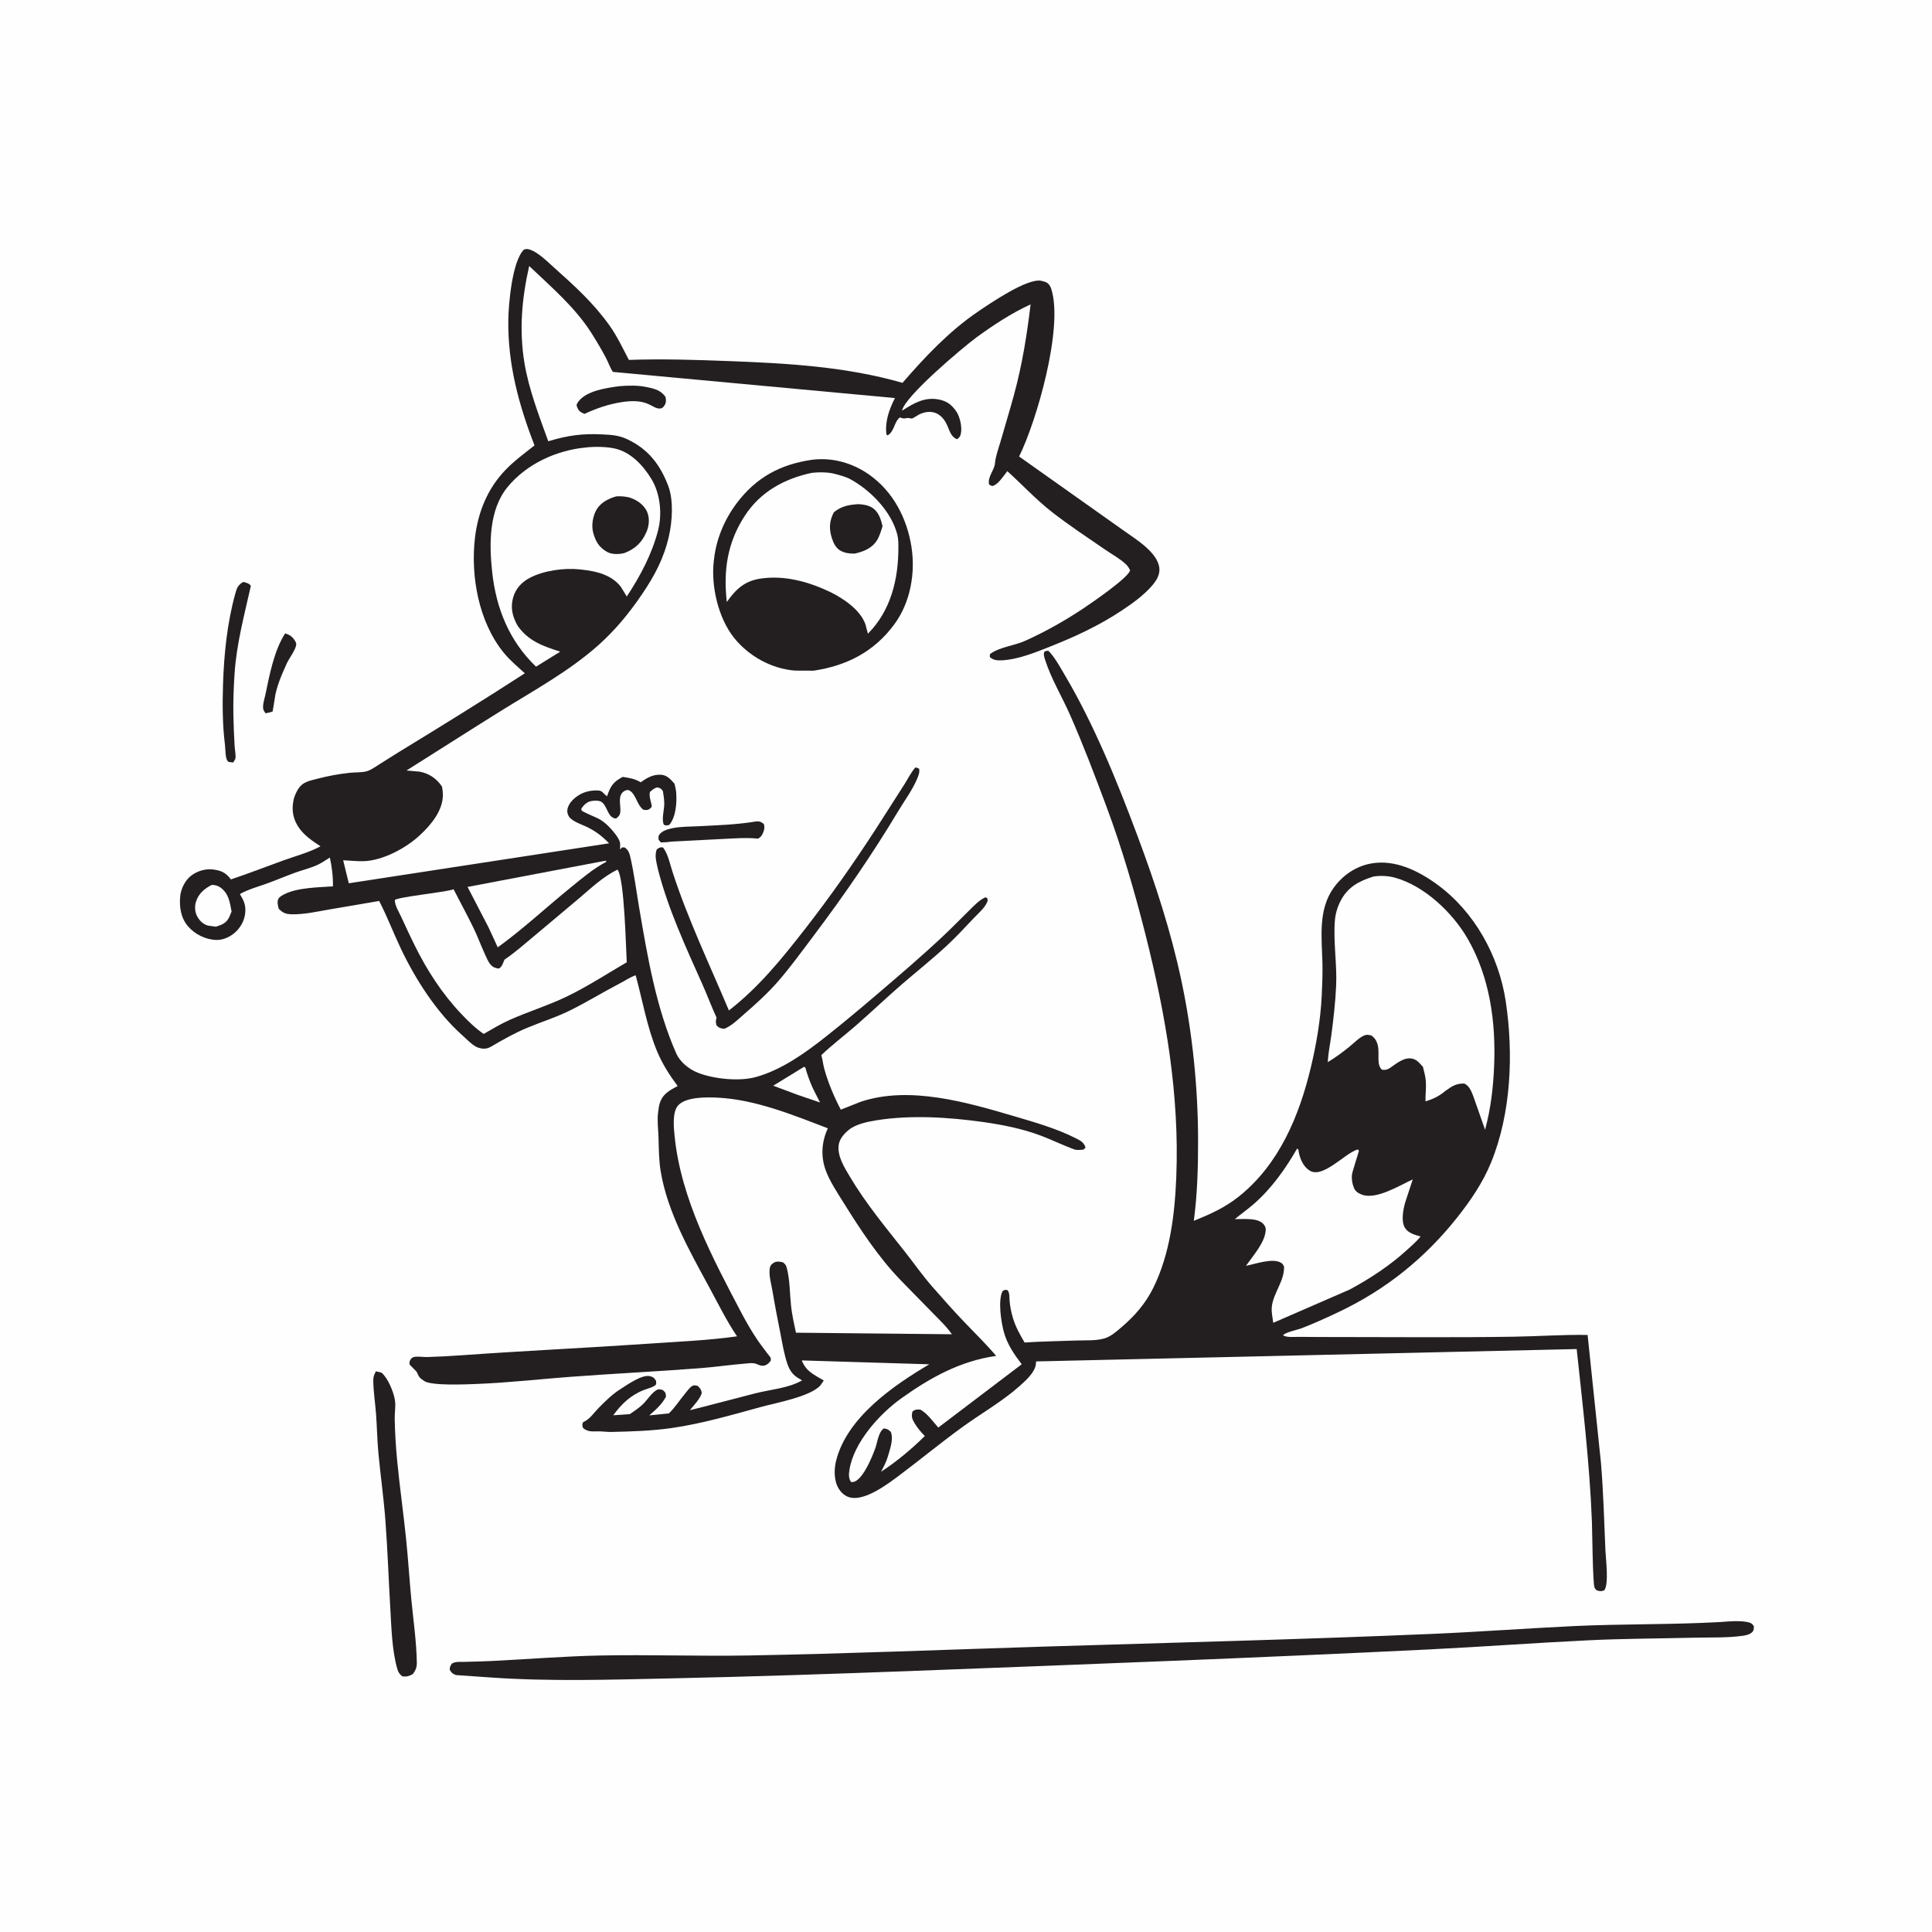 <svg version="1.1" xmlns="http://www.w3.org/2000/svg" style="display: block;" viewBox="0 0 2048 2048" width="1024" height="1024">
<path transform="translate(0,0)" fill="rgb(254,254,254)" d="M 0 0 L 2048 0 L 2048 2048 L 0 2048 L 0 0 z"/>
<path transform="translate(0,0)" fill="rgb(35,31,32)" d="M 302.218 671.463 C 305.519 672.321 308.446 673.816 310.673 676.459 C 312.096 678.147 314.011 680.69 314.003 683 C 313.985 688.065 306.391 697.994 304.02 703.213 C 298.887 714.51 292.424 729.192 291.086 741.598 L 289.012 754.201 C 286.5 755.154 284.129 755.644 281.5 756.097 C 280.385 754.664 279.537 753.501 279.091 751.698 C 278.092 747.654 280.515 740.192 281.386 736.054 C 285.822 714.99 290.55 689.686 302.218 671.463 z"/>
<path transform="translate(0,0)" fill="rgb(35,31,32)" d="M 656.583 409.372 C 665.999 408.606 675.755 408.33 685.046 410.209 C 693.19 411.855 700.651 413.533 705.5 420.845 C 706.08 423.932 706.308 426.694 704.549 429.5 C 702.906 432.122 701.39 433.36 698.172 433.018 C 694.95 432.676 691.64 430.432 688.769 428.997 C 679.413 424.32 668.951 424.762 658.931 426.283 C 644.737 428.501 632.458 432.839 619.5 438.745 L 616.583 437.362 C 613.229 435.491 612.136 433.049 611.133 429.5 C 611.537 428.24 612.023 427.162 612.803 426.084 C 621.499 414.065 642.898 411.249 656.583 409.372 z"/>
<path transform="translate(0,0)" fill="rgb(35,31,32)" d="M 797.86 871.346 L 800.358 870.891 C 804.835 870.319 806.38 870.88 809.767 873.5 C 810.629 877.122 810.359 878.971 808.991 882.5 C 807.844 885.461 806.392 887.56 803.5 888.98 C 791.065 887.683 778.606 888.759 766.151 889.339 C 747.979 890.186 729.836 891.205 711.67 892.11 C 708.02 892.828 704.213 892.841 700.5 893.02 L 698.075 890 C 698.075 887.707 697.605 886.557 699.001 884.633 C 701.798 880.78 707.583 879.089 712 878.097 C 721.042 876.067 731.333 876.309 740.578 875.827 C 759.957 874.818 778.612 874.247 797.86 871.346 z"/>
<path transform="translate(0,0)" fill="rgb(35,31,32)" d="M 257.967 616.832 C 261.275 617.878 263.866 618.138 265.924 621 C 259.045 651.696 250.695 682.666 248.636 714.181 C 247.694 728.592 247.121 743.212 247.384 757.652 C 247.59 768.98 248.083 780.293 248.759 791.602 C 248.954 794.874 250.222 801.159 249.5 804.102 C 249.204 805.308 247.851 807.122 247.222 808.272 L 242.227 807.709 L 240.8 806.05 C 238.811 802.501 238.968 793.635 238.444 789.419 C 235.821 768.353 235.746 746.722 236.414 725.531 C 237.418 693.659 240.786 660.608 249.278 629.792 C 251.012 623.499 252.031 620.168 257.967 616.832 z"/>
<path transform="translate(0,0)" fill="rgb(35,31,32)" d="M 398.537 1453.63 L 404.5 1455.14 C 411.292 1460.9 417.13 1475.31 418.619 1484.05 C 419.656 1490.14 418.283 1497.59 418.403 1503.89 C 418.684 1518.53 419.555 1533.1 420.951 1547.68 C 423.599 1575.33 427.526 1602.86 430.397 1630.5 C 432.664 1652.33 433.965 1674.23 436.077 1696.07 C 438.209 1718.12 441.494 1740.32 441.856 1762.47 C 441.938 1767.45 440.569 1770.52 437.735 1774.51 C 433.736 1776.78 431.106 1777.58 426.5 1777.02 C 423.268 1774.49 422.096 1772.53 420.991 1768.55 C 415.455 1748.63 414.971 1725.77 413.758 1705.15 C 411.928 1674.06 410.895 1642.82 408.544 1611.79 C 406.732 1587.86 403.357 1564.09 401.114 1540.19 C 399.811 1526.3 399.631 1512.36 398.586 1498.46 C 397.721 1486.96 395.834 1475.16 395.685 1463.66 C 395.632 1459.63 396.523 1457.1 398.537 1453.63 z"/>
<path transform="translate(0,0)" fill="rgb(35,31,32)" d="M 970.337 813.552 C 972.187 813.809 972.701 813.973 974.249 814.829 C 975.106 818.279 973.78 821.754 972.439 825.022 C 967.519 837.02 958.745 848.82 952.044 860 C 924.817 905.424 894.4 949.621 862.5 991.892 C 849.992 1008.47 837.845 1025.4 824.144 1041.03 C 813.353 1053.34 800.878 1064.58 788.507 1075.29 C 782.081 1080.86 775.777 1087.3 767.803 1090.58 C 763.341 1089.93 762.7 1090 759.5 1086.91 C 758.687 1083.28 758.512 1082.5 759.603 1078.77 C 754.225 1067.19 749.787 1055.1 744.567 1043.41 C 727.03 1004.15 708.28 963.714 697.565 921.966 C 696.165 915.185 693.393 906.76 696.309 900.298 C 699.19 898.334 699.312 898.115 702.762 898.262 C 708.161 905.095 710.27 916.229 712.957 924.468 C 729.328 974.679 752.184 1022.51 772.678 1071.12 C 804.439 1046.48 828.704 1016.39 853.244 984.926 C 879.867 950.789 904.935 914.966 928.507 878.636 C 938.619 863.051 948.472 847.282 958.542 831.666 C 962.508 825.516 965.446 819.081 970.337 813.552 z"/>
<path transform="translate(0,0)" fill="rgb(35,31,32)" d="M 1823.62 1719.43 C 1832.19 1718.71 1844.64 1717.67 1852.92 1719.59 C 1856.17 1720.35 1857.55 1721.11 1859.22 1724 C 1858.93 1727.1 1859.34 1728.49 1856.76 1730.7 C 1854.26 1732.85 1850.11 1733.64 1846.92 1734.07 C 1830.6 1736.32 1812.89 1735.6 1796.37 1736.01 C 1758.77 1736.94 1721.17 1736.97 1683.6 1738.79 C 1626.72 1741.54 1569.88 1745.77 1512.99 1748.56 C 1332.41 1757.4 1151.67 1764.26 971 1771.12 C 883.799 1774.43 796.584 1777.32 709.342 1779.2 C 646.385 1780.56 582.563 1782.6 519.72 1778.16 L 483.897 1775.69 C 480.376 1774.84 478.464 1773.13 476.714 1770 C 476.704 1767.02 477.417 1765.93 478.943 1763.5 C 482.871 1761.13 487.558 1761.74 492.114 1761.64 C 501.599 1761.41 511.082 1761.21 520.559 1760.75 C 559.092 1758.88 597.738 1755.66 636.3 1754.9 C 688.617 1753.86 741.033 1755.79 793.383 1754.87 C 897.934 1753.03 1002.43 1748.69 1106.93 1745.46 C 1244.01 1741.23 1381.23 1737.83 1518.25 1731.99 C 1568.08 1729.86 1617.8 1726.13 1667.61 1723.75 C 1719.58 1721.26 1771.66 1722.33 1823.62 1719.43 z"/>
<path transform="translate(0,0)" fill="rgb(35,31,32)" d="M 860.87 487.368 C 882.392 484.621 903.949 490.819 921.5 503.236 C 946.864 521.181 961.434 549.474 966.176 579.663 C 970.595 607.795 964.975 638.927 947.869 662.026 C 926.412 691.002 897.515 705.684 862.513 710.946 L 842.5 710.86 C 817.861 708.862 794.083 695.712 778.603 676.697 C 761.399 655.565 753.512 621.309 756.674 594.509 L 756.924 592.5 C 759.389 571.057 767.947 550.744 780.872 533.512 C 801.526 505.974 827.315 492.224 860.87 487.368 z"/>
<path transform="translate(0,0)" fill="rgb(254,254,254)" d="M 860.709 501.207 C 868.165 500.393 878.008 500.423 885.215 502.386 C 891.019 503.966 896.609 505.308 901.92 508.252 C 922.881 519.87 944.503 541.925 950.902 565.724 L 951.227 567 C 952.406 571.476 952.308 575.867 952.317 580.454 C 952.386 613.967 944.332 647.306 920.03 671.738 L 917.368 661.729 C 911.789 646.262 894.279 634.643 880.362 627.671 C 857.307 616.708 831.825 609.488 806.054 613.363 C 789.068 615.917 780.003 624.729 770.431 638.144 C 766.729 604.783 770.878 575.524 789.4 546.922 C 805.991 521.3 831.54 507.354 860.709 501.207 z"/>
<path transform="translate(0,0)" fill="rgb(35,31,32)" d="M 909.655 534.422 C 914.586 534.673 919.665 535.309 924.023 537.846 C 931.28 542.07 933.683 550.161 935.535 557.722 C 934.053 562.733 932.338 568.43 929.556 572.855 C 924.251 581.291 915.244 584.804 905.882 586.862 C 900.721 586.857 896.206 586.416 891.522 584.075 C 886.306 581.468 883.527 575.822 881.828 570.49 C 878.652 560.521 879.083 552.394 883.889 543.031 C 892.311 536.404 899.32 535.189 909.655 534.422 z"/>
<path transform="translate(0,0)" fill="rgb(35,31,32)" d="M 566.607 472.156 C 549.867 429.1 538.228 385.942 538.829 339.5 C 539.054 322.142 542.897 276.698 555.458 264.5 C 557.031 264.114 558.435 263.762 560.065 264.142 C 569.631 266.37 580.505 277.578 587.67 283.954 C 609.037 302.966 628.988 321.167 645.804 344.601 C 654.017 356.045 660.103 369.081 666.64 381.524 C 701.647 380.291 737.374 381.409 772.379 382.744 C 834.38 385.109 896.724 388.555 956.679 405.827 C 980.587 378.252 1006.24 350.992 1036.62 330.377 C 1049.34 321.745 1089.3 294.364 1103.89 297.687 L 1105 297.98 C 1106.53 298.369 1108.04 298.719 1109.43 299.5 C 1112.13 301.005 1113.56 303.643 1114.46 306.5 C 1127.36 347.452 1099 446.12 1080.29 483.902 L 1192.74 563.554 C 1204.98 572.179 1226.83 585.716 1228.92 601.728 C 1229.87 609.003 1225.97 615.258 1221.4 620.618 C 1212.52 631.039 1200.32 639.743 1188.97 647.259 C 1164.77 663.285 1140.09 674.707 1113.19 685.398 C 1097.18 691.761 1078.97 699.194 1061.65 699.984 C 1056.89 700.202 1052.73 699.734 1049.21 696.5 L 1049.39 693.384 C 1059.65 685.744 1074.85 684.602 1086.49 679.395 C 1107.75 669.887 1129.81 657.435 1149.15 644.441 C 1158.06 638.455 1196.44 612.171 1197.97 604.5 C 1196.82 602.289 1195.56 600.102 1193.74 598.363 C 1187.4 592.298 1178.53 587.484 1171.28 582.5 C 1152.46 569.573 1133.17 556.827 1115.15 542.795 C 1098.28 529.647 1083.67 513.762 1067.8 499.442 C 1064.04 504.148 1058.4 513.249 1052.64 514.989 C 1050.99 515.487 1049.91 514.331 1048.5 513.569 C 1046.54 505.603 1054.03 498.626 1054.7 491.224 C 1055.41 483.303 1058.45 475.562 1060.64 467.915 C 1065.37 451.413 1070.39 434.98 1074.91 418.42 C 1083.47 387.055 1088.65 354.951 1092.46 322.692 C 1072.69 331.651 1053.03 344.586 1035.46 357.389 C 1021.1 367.857 958.527 420.592 956.245 435.339 C 968.58 427.442 980.167 420.495 995.415 423.517 C 1003.72 425.163 1009.04 429.204 1013.76 436.205 C 1017.71 442.064 1020.18 453.304 1018.42 460.261 C 1017.7 463.103 1016.77 463.828 1014.5 465.633 C 1007.5 462.784 1006.55 455.844 1003.5 449.66 C 997.409 437.31 987.003 433.457 974.5 439.232 L 968.728 442.691 C 965.591 444.608 965.811 443.078 962.5 443.095 C 959.682 443.109 959.315 444.119 956.025 443.207 L 954.045 442.476 C 947.911 446.503 948.2 457.504 940.913 461.529 L 939.598 460.5 C 938.029 446.661 942.492 434.09 948.691 421.96 L 649.593 394.223 C 646.574 389.512 644.837 384.118 642.224 379.175 C 637.588 370.407 632.433 361.732 627.135 353.349 C 609.716 325.791 584.399 304.296 560.968 281.972 C 553.144 316.342 550.146 350.028 555.974 385 C 560.652 413.075 571.551 441.072 581.181 467.766 C 601.606 461.552 617.617 459.36 638.967 460.5 C 648.675 461.018 655.996 461.399 665.005 465.651 C 687.078 476.069 699.765 492.474 708.309 514.922 C 714.123 530.199 712.696 552.276 709.17 567.969 C 703.806 591.847 694.048 610.028 680.404 630.162 C 667.098 649.796 652.169 667.978 634.441 683.795 C 603.317 711.563 565.496 732.078 530.179 754.094 C 496.966 774.798 464.005 795.918 430.897 816.766 L 445 818.015 C 455.224 820.034 462.798 825.338 468.571 833.836 C 469.052 836.876 469.517 839.902 469.48 842.987 C 469.282 859.671 456.685 874.592 445.06 885.384 C 430.288 899.099 405.939 912.212 385.5 912.883 C 378.421 913.116 370.883 912.188 363.776 911.905 L 369.739 936.314 L 645.669 893.962 C 638.37 886.406 631.016 880.727 621.47 876.286 C 616.182 873.827 609.546 871.681 605.129 867.822 C 602.711 865.71 601.36 862.743 601.35 859.5 C 601.336 855.438 604.386 850.635 607.175 847.903 C 614.23 840.991 622.599 837.816 632.387 837.901 C 636.281 837.935 637.675 838.458 640.298 841.257 C 641.461 842.498 642.033 843.078 643.5 844.078 C 647.101 833.544 649.814 828.905 660.065 823.55 C 667.138 824.598 672.908 825.456 679.158 829.252 C 685.701 824.603 692.081 820.79 700.544 821.262 C 707.262 821.636 710.823 826.128 714.996 830.738 C 715.744 833.829 716.514 836.986 716.769 840.163 C 717.613 850.661 716.531 866.184 709.5 874.373 C 706.674 875.078 706.37 875.408 703.748 874.26 C 701.024 868.772 704.193 858.489 704.15 851.91 C 704.121 847.415 703.392 842.931 702.7 838.5 C 700.279 835.541 700.225 835.495 696.5 834.641 C 693.249 835.734 691.489 837.186 688.988 839.5 C 687.594 843.989 690.433 850.129 690.927 855 C 690.263 855.925 689.982 856.429 689.014 857.185 C 686.627 859.052 684.587 858.866 681.855 858.282 C 677.257 854.583 675.863 849.702 673.087 844.657 C 671.226 841.274 669.352 838.463 665.5 837.336 C 663.458 837.751 662.22 838.066 660.563 839.429 C 654.597 844.333 658.359 854.629 657.526 860.883 C 657.057 864.414 655.755 865.624 652.98 867.693 C 643.871 866.909 644.178 854.537 637.635 850.092 C 635.06 848.343 629.702 848.553 626.659 849.165 C 622.123 850.076 618.733 853.4 616.282 857.097 C 616.355 857.743 616.183 858.467 616.5 859.034 C 617.472 860.776 632.05 866.413 635.075 868.143 C 638.656 870.191 641.849 872.734 644.791 875.619 C 648.687 879.44 655.909 887.669 657.19 893 C 657.641 894.875 657.204 898.513 657.254 900.5 L 659.291 898.332 L 662 898.258 C 665.77 900.553 667.207 904.248 668.165 908.441 C 672.202 926.102 674.547 944.599 677.586 962.482 C 686.377 1014.2 695.463 1068.04 716.734 1116.42 C 720.981 1126.08 730.738 1133.76 740.5 1137.45 C 757.523 1143.87 783.988 1146.57 801.598 1141.61 C 829.218 1133.83 854.434 1115.56 876.594 1097.99 C 894.241 1084.01 911.49 1069.55 928.627 1054.94 C 952.865 1034.28 977.185 1013.52 1000.37 991.694 C 1009.44 983.157 1018.13 974.212 1027.01 965.479 C 1032.26 960.316 1037.79 954.282 1044.5 951.148 L 1046.5 952.02 L 1047.02 954.5 C 1045.19 961.48 1036.66 968.567 1031.76 973.751 C 1022.41 983.653 1013.29 993.527 1003.28 1002.79 C 988.107 1016.81 971.894 1029.7 956.267 1043.2 C 939.791 1057.43 923.96 1072.59 907.523 1086.92 C 895.336 1097.56 882.364 1107.31 870.659 1118.46 C 872.048 1123.4 872.501 1128.49 873.888 1133.43 C 878.096 1148.4 884.094 1162.5 891.276 1176.27 L 912.654 1167.84 C 964.349 1150.69 1025.25 1168.55 1075.45 1183.35 C 1096.96 1189.7 1120.24 1196.32 1140.28 1206.56 C 1145.51 1209.23 1148.89 1210.77 1150.74 1216.5 L 1148.5 1218.67 C 1145.3 1218.91 1141.74 1219.44 1138.66 1218.34 C 1126.65 1214.05 1115.36 1208.36 1103.47 1203.88 C 1083.89 1196.49 1062.67 1192.26 1041.99 1189.37 C 1005.8 1184.31 965.885 1181.73 929.68 1187.47 C 920.085 1188.99 907.586 1191.43 899.916 1197.58 C 894.706 1201.75 889.627 1207.56 888.955 1214.43 C 887.804 1226.2 895.161 1237.62 900.939 1247.37 C 917.753 1275.74 939.145 1301.39 959.5 1327.23 C 969.086 1339.4 977.845 1352.02 988.082 1363.7 C 999.543 1376.78 1011.18 1389.98 1023.24 1402.5 C 1034.36 1414.05 1045.58 1425.05 1055.97 1437.32 C 1017.84 1442.71 986.031 1460.39 955.199 1482.47 C 932.137 1498.99 905.035 1529.12 900.458 1557.96 C 899.752 1562.42 899.356 1567.1 902.094 1570.91 C 913.121 1573.33 924.939 1543.43 927.957 1534.87 C 930.148 1528.66 931.319 1517.55 937 1514.17 C 941.027 1514.86 941.41 1515.23 944.294 1517.82 C 947.399 1525.62 943.398 1536.23 941.154 1544 C 939.479 1549.8 936.714 1554.85 933.902 1560.16 C 950.115 1549.62 966.639 1535.85 980.363 1522.21 C 976.245 1518.16 972.448 1513.57 969.475 1508.61 C 966.605 1503.81 965.991 1501.51 967.264 1496.2 C 970.568 1493.8 971.524 1494.21 975.5 1494.2 C 982.801 1497.98 989.192 1507.18 994.641 1513.27 L 1083.06 1446.19 C 1075.08 1435.65 1067.64 1424.97 1064.13 1412 C 1061.27 1401.43 1057.59 1378.23 1062.88 1368.5 C 1065.49 1367.07 1065.32 1367.01 1068.19 1367.74 C 1070.45 1370.72 1069.89 1375.42 1070.21 1379.03 C 1070.77 1385.11 1071.95 1390.97 1073.66 1396.83 C 1076.43 1406.28 1081.14 1414.71 1086.12 1423.14 C 1104.47 1421.86 1123.4 1421.67 1141.83 1420.98 C 1151.31 1420.62 1163.25 1421.52 1172.22 1418.27 C 1178.32 1416.05 1183.71 1411.29 1188.59 1407.12 C 1202.94 1394.9 1214.57 1381.52 1222.89 1364.46 C 1240.29 1328.8 1245.31 1287.2 1246.89 1248.03 C 1250.43 1160.1 1235.63 1075.38 1214.2 990.443 C 1202.62 944.57 1189.27 898.941 1172.74 854.586 C 1160.6 822.035 1148.28 789.552 1134.27 757.749 C 1125.94 738.828 1114.35 719.632 1108.06 700.042 C 1106.99 696.711 1105.68 693.651 1107.31 690.5 L 1111 689.714 L 1112.94 691.5 C 1119.42 698.895 1124.89 709.095 1129.89 717.594 C 1144.97 743.22 1158.06 770.08 1170.1 797.247 C 1183.05 826.455 1194.68 856.384 1205.87 886.297 C 1224.63 936.407 1241.24 987.21 1252.35 1039.62 C 1264.03 1094.68 1269.93 1152.44 1270.01 1208.65 C 1270.05 1237.39 1269.26 1265.56 1265.5 1294.1 C 1282.89 1287.15 1298.63 1280.05 1313.42 1268.21 C 1355.87 1234.23 1377.11 1183.25 1389.46 1131.82 C 1395.46 1106.83 1399.83 1081.1 1401.1 1055.4 C 1401.66 1043.98 1402.11 1032.35 1401.83 1020.93 C 1401.17 994.133 1397.03 964.575 1413.59 941.319 C 1423.15 927.884 1437.27 918.18 1453.63 915.301 C 1478.62 910.904 1502.99 922.808 1522.77 937.086 C 1562.76 965.94 1588.95 1013.15 1596.18 1061.64 C 1604.44 1116.95 1601.94 1180.01 1580.63 1232.22 C 1571.89 1253.63 1558.9 1272.65 1544.61 1290.68 C 1510.64 1333.54 1469.2 1366.96 1419.65 1390.49 C 1406.51 1396.73 1393.32 1402.77 1379.74 1408.01 C 1375.3 1409.73 1362.49 1412.17 1360.04 1415.5 C 1364.45 1418.04 1371.78 1417.07 1376.9 1417.13 C 1391.1 1417.3 1405.3 1417.31 1419.51 1417.32 C 1481.21 1417.33 1543.07 1417.93 1604.75 1416.96 C 1630.82 1416.56 1656.87 1414.66 1682.93 1415.1 L 1697.08 1550.56 C 1699.64 1581.46 1700.5 1612.49 1701.81 1643.45 C 1702.17 1652.11 1705.74 1679.72 1700.5 1685.91 C 1697.06 1686.96 1695.91 1686.93 1692.5 1685.78 C 1691.76 1684.86 1690.83 1684.05 1690.29 1683 C 1688.36 1679.24 1687.86 1622.48 1687.48 1612.61 C 1685.08 1551.32 1677.84 1490.98 1671.36 1430.05 L 1098.27 1443.17 L 1098.05 1446.23 C 1096.87 1455.07 1087.21 1463.58 1080.88 1469.22 C 1062.73 1485.42 1041.03 1497.72 1021.3 1511.93 C 997.935 1528.76 975.856 1547.1 952.837 1564.33 C 940.84 1573.31 917.922 1590.46 902.138 1587.62 C 896.607 1586.63 892.139 1582.92 889.177 1578.2 C 883.896 1569.8 883.985 1557.66 886.327 1548.35 C 897.814 1502.66 946.724 1468.85 985.115 1446.21 L 849.877 1442.1 C 854.805 1454.12 862.666 1456.96 873.262 1463.4 L 869.688 1468.5 C 859.437 1480.42 822.155 1487.2 806.927 1491.36 C 775.311 1499.99 744.209 1509.18 711.687 1513.82 C 690.606 1516.83 668.875 1517.45 647.601 1517.93 C 643.846 1518.01 640.083 1517.4 636.323 1517.3 C 629.406 1517.13 623.125 1518.59 617.901 1513.5 C 617.146 1510.46 616.892 1510.3 618.188 1507.5 C 625.025 1504.72 629.287 1497.89 634.321 1492.76 C 641.479 1485.45 649.019 1477.97 657.705 1472.5 C 664.776 1468.05 680.869 1456.37 689.5 1458.91 C 692.818 1459.88 693.632 1460.87 695.425 1463.74 C 695.468 1465.3 696.105 1467.15 694.828 1468.26 C 691.949 1470.75 686.397 1471.97 682.781 1473.36 C 668.69 1478.81 658.836 1488.18 650.074 1500.26 L 667.645 1499.05 C 672.345 1495.86 677.4 1492.47 681.5 1488.52 C 685.947 1484.24 690.366 1477.08 695.5 1473.83 C 698.391 1472 699.608 1472.79 702.637 1473.5 C 705.62 1476.35 705.621 1476.39 705.978 1480.5 C 701.656 1488.71 695.138 1494.38 688.232 1500.38 L 709.03 1498.28 C 715.34 1492.27 720.516 1484.12 726.143 1477.36 C 728.268 1474.8 730.805 1471.04 733.652 1469.31 C 735.912 1467.93 737.086 1468.58 739.5 1469.08 C 742.406 1471.66 743.079 1472.71 743.956 1476.5 C 742.231 1482.94 735.463 1489.61 731.31 1494.87 C 754.477 1489.15 777.501 1482.91 800.617 1477 C 816.626 1472.9 836.053 1471.6 850.283 1463.21 C 846.835 1461.28 843.245 1459.36 840.569 1456.39 C 837.725 1453.23 835.941 1449.6 834.588 1445.6 C 831.13 1435.39 829.331 1424.03 827.252 1413.42 C 824.328 1398.51 821.337 1383.59 818.873 1368.59 C 817.644 1361.12 814.839 1352.11 815.961 1344.5 C 816.374 1341.7 817.895 1339.9 820.32 1338.5 C 823.377 1336.73 826.772 1337.36 830 1338.14 C 832.941 1340.49 833.308 1341.36 834.245 1345 C 837.363 1357.1 837.217 1372.14 838.583 1384.73 C 839.6 1394.11 841.824 1403.49 843.745 1412.72 L 1009.03 1414.37 C 1003.11 1405.86 995.767 1399.05 988.568 1391.66 C 977.108 1379.89 965.516 1368.24 954.112 1356.41 C 931.135 1332.58 911.704 1302.97 894.268 1274.96 C 887.48 1264.05 879.23 1251.82 874.984 1239.71 C 869.89 1225.19 871.108 1209.79 877.545 1196.05 C 840.66 1181.92 800.439 1165.43 760.61 1163.56 C 748.758 1163 728.019 1162.67 719.302 1171.29 C 712.319 1178.2 714.229 1195.51 715.127 1204.45 C 721.836 1271.16 755.692 1334.2 786.433 1392.63 C 791.399 1402.06 796.984 1411.58 802.948 1420.43 C 806.223 1425.28 809.903 1429.87 813.355 1434.6 C 814.252 1435.83 816.441 1438.18 816.945 1439.5 C 817.302 1440.43 816.994 1441.5 817.018 1442.5 C 815.065 1444.8 813.581 1446.66 810.5 1447.48 C 805.939 1448.69 803.129 1445.65 798.888 1445.09 C 796.003 1444.71 792.525 1445.26 789.63 1445.49 C 773.807 1446.76 758.091 1449.11 742.244 1450.33 C 696.629 1453.83 650.9 1456.05 605.274 1459.45 C 572.34 1461.91 539.121 1465.71 506.15 1467.02 C 495.189 1467.46 457.645 1469.2 449.776 1464 L 448.781 1463.29 C 446.011 1461.37 444.275 1460.17 442.985 1456.95 C 442.239 1455.09 442.084 1454.52 440.583 1453 L 434.225 1446.5 C 433.949 1442.94 433.986 1442.95 436.011 1440.01 C 437.119 1439.24 438.109 1438.47 439.5 1438.29 C 443.843 1437.75 448.879 1438.64 453.339 1438.51 C 465.19 1438.16 477.207 1437.5 489.034 1436.66 C 555.799 1431.87 622.639 1428.83 689.403 1424.23 C 720.032 1422.11 750.858 1420.91 781.276 1416.56 C 770.281 1400.34 761.04 1381.53 751.674 1364.26 C 730.919 1326 707.401 1284.75 700.289 1241.25 C 698.392 1229.65 698.412 1217.83 698.067 1206.11 C 697.812 1197.42 696.495 1188.21 697.575 1179.6 L 697.798 1178 C 698.169 1175.14 698.466 1172.28 699.345 1169.52 C 702.534 1159.49 709.707 1155.89 718.325 1151.21 C 709.849 1139.88 702.343 1128.15 696.819 1115.09 C 685.939 1089.37 681.169 1060.7 673.831 1033.81 C 667.784 1035.93 662.945 1039.38 657.337 1042.29 C 639.735 1051.46 622.731 1061.88 605 1070.76 C 590.029 1078.25 574.433 1083.03 559.07 1089.43 C 545.823 1094.95 533.247 1102.02 520.905 1109.28 C 516.148 1112.07 512.305 1112.21 507.086 1110.61 C 501.429 1108.87 494.575 1101.45 490.079 1097.46 C 462.759 1073.19 440.181 1037.8 424.684 1005.06 C 417.051 988.941 410.592 971.924 402.454 956.126 L 401.898 955.063 C 384.554 958.11 367.2 960.967 349.844 963.937 C 336.466 966.226 322.458 969.531 308.811 969.169 C 302.911 969.013 299.606 967.544 295.5 963.371 C 294.574 960.078 293.331 955.383 295.441 952.219 C 296.637 950.426 299.63 948.849 301.5 947.9 C 315.343 940.879 337.482 940.622 352.918 939.59 C 353.157 929.379 351.81 918.99 349.678 909.021 C 345.3 911.763 340.786 914.924 336.076 917.04 C 328.608 920.395 320.155 922.403 312.422 925.228 C 302.468 928.863 292.713 933.067 282.746 936.639 C 273.052 940.112 263.332 942.682 254.275 947.731 C 257.522 953.265 259.976 957.411 260.092 964.06 C 260.249 973.023 256.635 981.166 250.273 987.433 C 244.954 992.672 237.073 996.549 229.5 996.387 C 218.123 996.143 206.794 990.528 199.384 982.024 C 191.71 973.218 189.966 961.395 191.014 950.154 C 191.758 942.171 196.192 933.202 202.574 928.287 C 209.067 923.286 217.972 920.575 226.134 921.711 C 234.737 922.909 239.632 925.161 244.723 932.223 C 263.469 925.988 282.151 918.664 300.761 911.958 C 313.591 907.334 327.828 903.613 339.775 897.095 C 331.728 891.925 323.268 886.165 317.543 878.357 C 310.816 869.185 308.903 859.536 311.068 848.5 C 311.699 845.285 312.914 842.33 314.383 839.411 C 319.604 829.039 326.18 828.166 336.579 825.459 C 348.094 822.46 359.306 820.426 371.156 819.164 C 376.507 818.594 382.974 818.989 388.133 817.726 C 392.843 816.573 397.523 813.094 401.606 810.544 C 409.01 805.921 416.326 801.158 423.778 796.611 C 468.344 769.42 512.553 742.076 556.362 713.712 C 548.602 706.699 540.218 699.62 533.636 691.486 C 507.377 659.03 498.642 610.452 503.536 569.635 C 506.759 542.752 516.849 517.901 535.764 498.216 C 545.02 488.583 556.112 480.411 566.607 472.156 z"/>
<path transform="translate(0,0)" fill="rgb(254,254,254)" d="M 852.226 1130.92 C 852.659 1131.1 853.214 1131.11 853.527 1131.46 C 853.925 1131.91 854.669 1135.16 854.913 1135.91 C 856.294 1140.19 857.773 1144.47 859.49 1148.63 C 862.307 1155.46 866.012 1162.05 869.272 1168.69 L 845.912 1160.71 L 819.652 1150.9 L 852.226 1130.92 z"/>
<path transform="translate(0,0)" fill="rgb(254,254,254)" d="M 224.486 938.014 C 228.02 938.079 230.833 938.792 233.758 940.888 C 242.5 947.153 243.642 956.522 245.475 966.265 L 242.887 972.5 C 239.633 978.741 235.054 980.486 228.605 982.352 L 220.425 981.158 C 215.395 979.828 211.547 975.994 209.098 971.5 C 206.522 966.772 206.141 960.705 207.823 955.596 C 210.648 947.018 216.782 941.98 224.486 938.014 z"/>
<path transform="translate(0,0)" fill="rgb(254,254,254)" d="M 641.451 912.474 L 642.342 912.428 L 642.737 913.5 C 628.473 921.093 616.855 931.121 604.427 941.215 C 578.816 962.018 554.347 984.908 527.622 1004.22 L 517.986 983.285 L 495.636 940.179 L 641.451 912.474 z"/>
<path transform="translate(0,0)" fill="rgb(254,254,254)" d="M 1374.96 1217.62 L 1376.26 1218.43 L 1376.83 1221.86 C 1378.43 1229.17 1381.79 1236.97 1388.46 1240.97 C 1402.55 1249.42 1425.49 1222.6 1439.06 1218.5 C 1439.55 1218.91 1440.26 1219.16 1440.54 1219.74 C 1440.69 1220.05 1433.54 1241.96 1433.16 1245 C 1432.59 1249.68 1433.39 1254.68 1435.16 1259.04 C 1436.75 1262.99 1439.83 1264.93 1443.72 1266.38 C 1459 1272.09 1483.91 1256.43 1497.56 1250.23 L 1489.57 1274.63 C 1487.46 1281.91 1485.01 1294.63 1489.24 1301.5 C 1492.78 1307.24 1499.78 1308.98 1505.84 1310.71 C 1501.92 1315.88 1496.81 1320.04 1492.06 1324.43 C 1473.89 1341.23 1452.55 1355.18 1430.85 1366.92 L 1349.71 1402.22 C 1348.97 1397.04 1347.74 1391.19 1348.11 1386 C 1349.17 1371.29 1361.83 1357.99 1361.13 1342.5 C 1360.33 1340.96 1359.72 1339.74 1358.21 1338.76 C 1349.53 1333.06 1330.43 1339.93 1320.84 1341.84 C 1328.12 1331.17 1341.35 1316.82 1341.74 1303.5 C 1341.81 1300.94 1340.65 1299 1338.93 1297.19 C 1332.64 1290.6 1317.57 1292.52 1308.95 1292.32 C 1315.56 1286.83 1322.71 1281.85 1329.16 1276.21 C 1347.89 1259.82 1362.62 1239.07 1374.96 1217.62 z"/>
<path transform="translate(0,0)" fill="rgb(254,254,254)" d="M 654.581 921.846 C 661.913 930.847 663.511 1004.99 664.376 1020.08 C 642.49 1032.73 621.723 1046.54 598.768 1057.34 C 579.697 1066.32 559.474 1072.57 540.273 1081.14 C 530.79 1085.37 521.758 1090.86 512.736 1095.99 C 503.982 1090.09 496.281 1082.46 489.019 1074.83 C 468.708 1053.49 452.311 1028.09 439.37 1001.67 C 434.332 991.69 429.759 981.425 425 971.31 C 422.442 965.872 418.673 960.151 418.5 954.04 C 422.289 950.819 469.143 946.087 479.601 943.069 L 480.866 942.689 C 487.859 956.518 495.379 970.086 502.115 984.039 C 506.243 992.589 509.521 1001.51 513.452 1010.15 C 515.302 1014.22 517.225 1019.31 520.192 1022.7 C 522.484 1025.31 525.592 1026.54 529 1026.69 C 532.288 1024.63 533.308 1020.77 534.703 1017.33 C 546.395 1009.32 557.119 999.845 567.99 990.765 C 583.221 978.042 598.418 965.283 613.574 952.472 C 626.483 941.562 639.226 929.218 654.581 921.846 z"/>
<path transform="translate(0,0)" fill="rgb(254,254,254)" d="M 620.631 474.4 C 629.915 473.301 642.668 473.403 651.801 475.47 C 668.814 479.322 681.955 493.561 690.664 508.002 C 699.966 523.424 702.088 545.038 697.55 562.412 C 690.984 587.547 678.692 610.722 664.404 632.311 L 658.094 622 C 648.092 609.081 631.784 605.439 616.326 603.78 L 614.5 603.594 C 598.137 601.798 576.201 604.803 561.554 612.556 C 553.038 617.063 546.657 623.905 543.994 633.239 C 540.839 644.295 543.266 653.725 548.749 663.403 C 560.194 679.659 575.615 684.912 593.844 690.811 L 568.19 706.702 C 539.824 679.372 525.976 645.119 521.729 606.413 C 518.488 576.871 518.14 540.558 538 516.322 C 557.95 491.977 589.546 477.378 620.631 474.4 z"/>
<path transform="translate(0,0)" fill="rgb(35,31,32)" d="M 653.483 526.132 C 658.473 525.901 664.274 526.236 669 527.965 C 676.072 530.552 682.97 535.576 686.006 542.681 C 688.8 549.22 688.125 557.067 685.435 563.518 C 680.718 574.827 673.408 581.847 661.971 586.223 C 656.307 587.675 648.765 587.978 643.5 585.029 C 634.998 580.267 631.227 573.766 628.758 564.474 C 626.704 556.746 628.459 546.468 632.706 539.66 C 637.242 532.39 645.504 528.294 653.483 526.132 z"/>
<path transform="translate(0,0)" fill="rgb(254,254,254)" d="M 1455.82 929.195 C 1462.97 927.98 1471.57 928.414 1478.56 930.331 C 1509.94 938.923 1539.99 967.596 1555.88 995.251 C 1579.26 1035.96 1585.74 1083.27 1583.85 1129.6 C 1582.9 1152.89 1580.34 1175 1574.25 1197.56 L 1561.57 1161.5 C 1559.53 1156.46 1557.39 1150.82 1552.07 1148.59 C 1543.44 1148.5 1539.17 1151.41 1532.48 1156.21 C 1525.54 1161.89 1519.72 1164.96 1511.09 1167.43 C 1510.88 1160.53 1511.94 1153.64 1511.49 1146.76 C 1511.14 1141.41 1509.68 1136.1 1508.4 1130.91 C 1506.23 1128.62 1503.57 1125.25 1500.83 1123.7 C 1492.21 1118.84 1483.75 1124.8 1476.91 1129.63 C 1472.79 1132.53 1470.35 1134.81 1465 1133.94 C 1459.01 1129.09 1462.33 1116.92 1460.79 1109.38 C 1459.72 1104.11 1457.92 1100.48 1453.41 1097.5 C 1451.45 1097.17 1449.26 1096.63 1447.29 1097.22 C 1441.6 1098.91 1435.05 1105.89 1430.32 1109.68 C 1423 1115.53 1415.56 1121.1 1407.51 1125.91 C 1407.93 1116.26 1410.05 1106.56 1411.32 1096.98 C 1413.59 1079.85 1415.54 1062.63 1416.35 1045.35 C 1417.44 1022.27 1413.28 999.043 1415 976.104 C 1415.54 968.947 1417.64 961.654 1420.92 955.281 C 1428.61 940.313 1440.36 934.063 1455.82 929.195 z"/>
</svg>